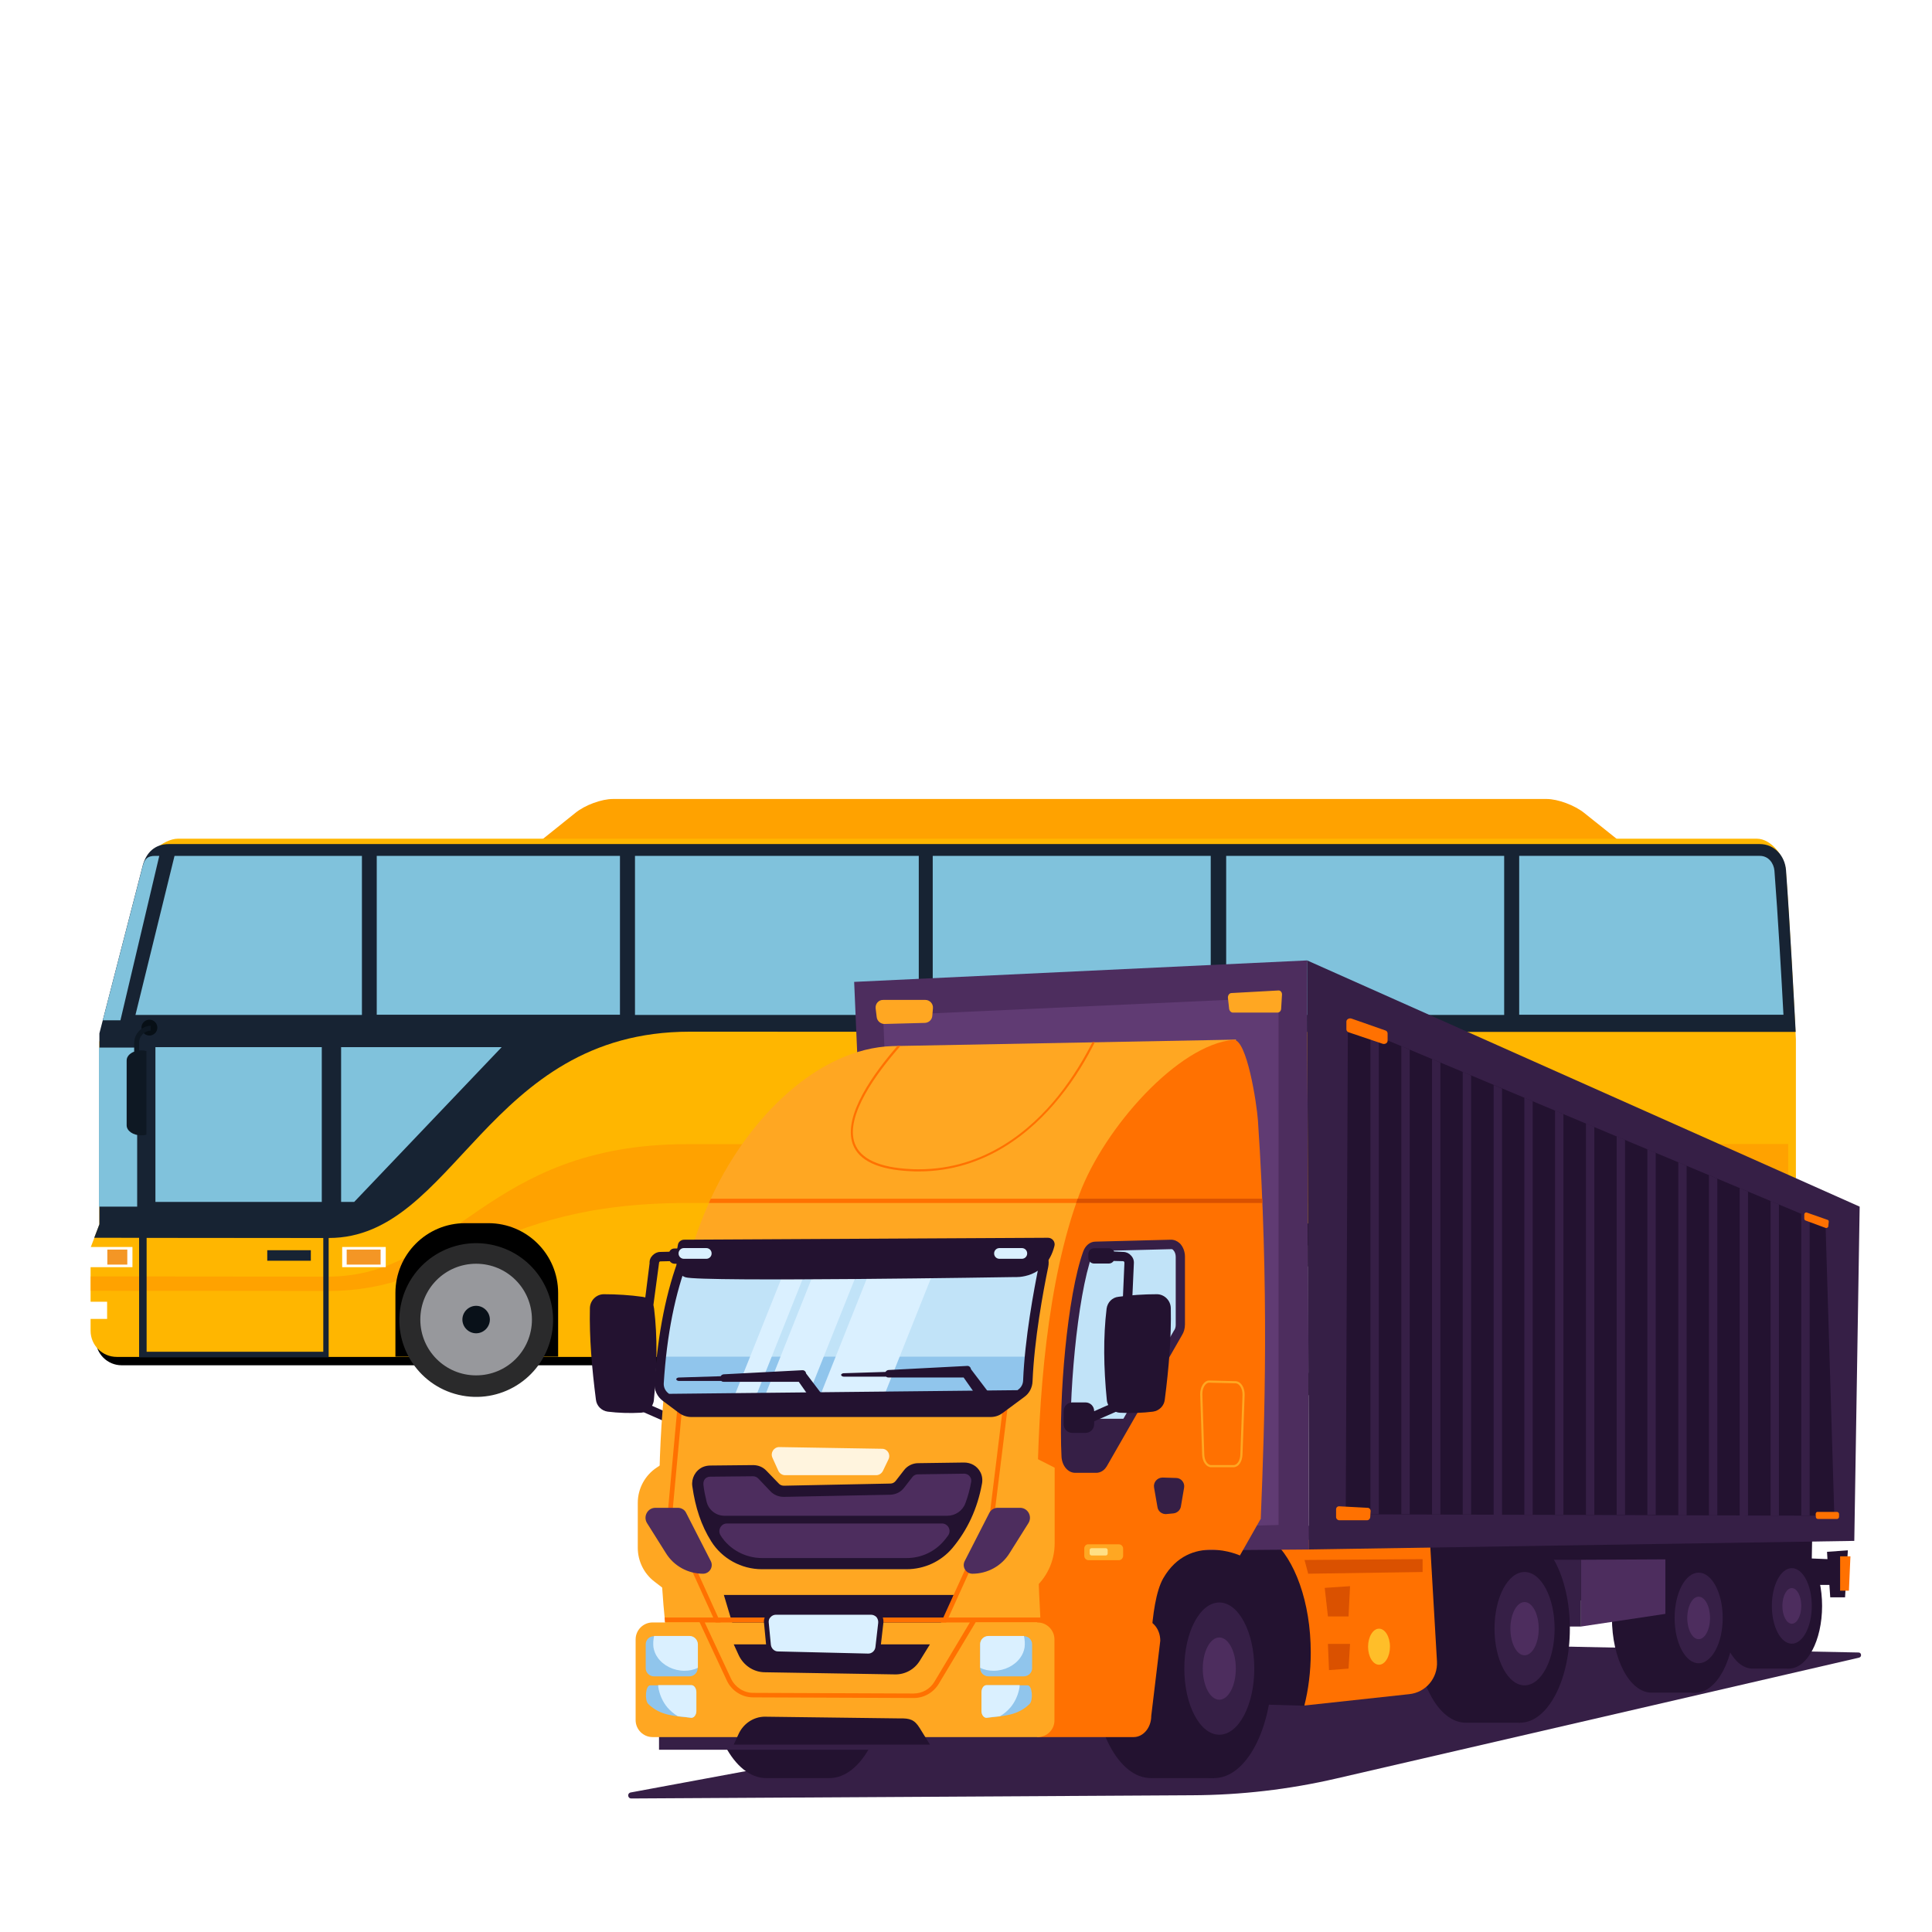 <svg xmlns="http://www.w3.org/2000/svg" xmlns:xlink="http://www.w3.org/1999/xlink" id="Layer_1" x="0px" y="0px" viewBox="0 0 900 900" style="enable-background:new 0 0 900 900;" xml:space="preserve"><style type="text/css">	.st0{fill:#FFA200;}	.st1{fill:#FFB600;}	.st2{fill:#172333;}	.st3{fill:#80C2DC;}	.st4{fill:#FFFFFF;}	.st5{fill:#F49625;}	.st6{fill:#DB3535;}	.st7{fill:#2A2A2B;}	.st8{fill:#97989C;}	.st9{fill:#091119;}	.st10{fill:#070F16;}	.st11{fill:#0E1823;}	.st12{fill:#361F46;}	.st13{fill:#231230;}	.st14{fill:#FF7101;}	.st15{fill:#4D2D5E;}	.st16{fill:#DA5100;}	.st17{fill:#FFBE29;}	.st18{fill:#603B73;}	.st19{fill:#FFA722;}	.st20{fill:#FFF4DE;}	.st21{fill:none;stroke:#FFA722;stroke-miterlimit:10;}	.st22{fill:#FFE085;}	.st23{fill:#C1E3F8;}	.st24{fill:#DAF0FF;}	.st25{fill:#90C5EC;}</style><g>	<path class="st0" d="M768.4,403L738,378.7c-4.5-3.6-12.3-6.5-17.5-6.5H285.5c-5.2,0-13,2.8-17.5,6.5l-90.9,72.9  c-9.1,7.3-10.5,13.5-2.6,13.5h593.9V403z"></path>	<g>		<g>			<path d="M834.4,611.8c0,6.7-5.6,10.7-12.1,12.1c-14.3,3.1-51,12.1-57.8,12.1c-25.2,0-707.8,0-707.8,0c-6.7,0-12.1-5.4-12.1-12.1    v-38.5l4-10.7V490l20.2-79.3c0-6.7,9.6-14.8,16.2-14.8h731.2c6.7,0,13,8.1,13.5,14.8c2.2,28.7,4.7,78,4.7,78V611.8z"></path>			<path class="st1" d="M836.7,607.7c0,6.7-5.6,10.7-12.2,12.2c-14.4,3.1-51.3,12.2-58.1,12.2c-25.4,0-712,0-712,0    c-6.7,0-12.2-5.4-12.2-12.2v-38.7l4.1-10.8v-85.1l20.3-79.7c0-6.7,9.6-14.9,16.3-14.9h735.5c6.7,0,13,8.2,13.5,14.9    c2.2,28.9,4.7,78.5,4.7,78.5V607.7z"></path>			<path class="st0" d="M320,533c-94.4,0-108.7,61.7-167.3,61.7c-25.9,0-97-0.1-110.4-0.1l0,3.8v2.9c0,0,81.6,0.1,110.4,0.1    c58.6,0,72.9-41,167.3-41c105.3,0,513,0,513,0l0-27.5C811.3,533,420.7,533,320,533z"></path>			<g>				<path class="st2" d="M64.8,571.1v61.2h88.3v-61.2H64.8z M150.6,629.7H68.3v-53.2h82.3V629.7z"></path>			</g>			<path class="st2" d="M836.5,480.7c-0.6-11.4-2.7-50.7-4.5-75.3c-0.5-6.7-5.4-12.2-12.2-12.2H587.6H369.6H78.7    c-6.7,0-10.5,4.1-12.1,9.6l-20.3,78.6v88.9l-2.4,6.3c0,0,80.3,0.1,109.3,0.1c58.9,0,73.3-96.1,168.1-96.1    C427.1,480.7,836.5,480.7,836.5,480.7z"></path>			<rect x="434.5" y="398.7" class="st3" width="129.5" height="74.1"></rect>			<g>				<path class="st3" d="M74.2,398.7h-1.9c-3.7,0-4.9,1.5-5.8,4.7c-4.5,17.3-18.6,71.9-18.6,71.9h8.2L74.2,398.7z"></path>				<path class="st3" d="M81.3,398.7c-0.2,0.9-18.2,74.1-18.2,74.1h105.5v-74.1H81.3z"></path>				<rect x="571.2" y="398.7" class="st3" width="129.5" height="74.1"></rect>				<path class="st3" d="M707.7,472.7h123.1c-0.8-15.1-2.6-46.6-4.2-67.1c-0.3-3.4-2.7-6.9-6.8-6.9H707.7V472.7z"></path>				<rect x="295.8" y="398.7" class="st3" width="132.2" height="74.1"></rect>				<polygon class="st3" points="288.8,398.7 175.5,398.7 175.5,472.7 256.9,472.7 256.9,472.7 288.8,472.7     "></polygon>				<rect x="46.1" y="488" class="st3" width="17.8" height="74.1"></rect>				<rect x="72.4" y="487.8" class="st3" width="77.5" height="72.1"></rect>				<polygon class="st3" points="165,559.9 233.7,487.8 158.9,487.8 158.9,559.9     "></polygon>			</g>			<rect x="41.4" y="580.9" class="st4" width="20.3" height="9.4"></rect>			<rect x="50" y="582.1" class="st5" width="9.3" height="7"></rect>			<rect x="817.4" y="580.9" class="st4" width="20.3" height="9.4"></rect>			<rect x="819.7" y="582.1" class="st5" width="9.3" height="7"></rect>			<rect x="830.5" y="582.1" class="st6" width="7.2" height="7"></rect>			<rect x="41.4" y="606.4" class="st4" width="8.5" height="8"></rect>			<rect x="159.4" y="580.9" class="st4" width="20.3" height="9.4"></rect>			<rect x="161.5" y="582.1" class="st5" width="15.8" height="7"></rect>			<rect x="124.5" y="582.4" class="st2" width="20.3" height="4.9"></rect>			<rect x="325.6" y="580.9" class="st4" width="20.3" height="9.4"></rect>			<rect x="327.8" y="582.1" class="st5" width="15.8" height="7"></rect>			<rect x="505" y="580.9" class="st4" width="20.3" height="9.4"></rect>			<rect x="507.1" y="582.1" class="st5" width="15.8" height="7"></rect>			<rect x="761.4" y="580.9" class="st4" width="20.3" height="9.4"></rect>			<rect x="763.6" y="582.1" class="st5" width="15.8" height="7"></rect>			<g>				<path d="M260,632v-29.7c0-18-14.6-32.5-32.5-32.5h-10.8c-18,0-32.5,14.6-32.5,32.5V632H260z"></path>				<g>											<ellipse transform="matrix(0.231 -0.973 0.973 0.231 -427.501 688.739)" class="st7" cx="221.8" cy="614.7" rx="35.8" ry="35.8"></ellipse>					<path class="st8" d="M247.8,614.7c0,14.4-11.6,26-26,26c-14.4,0-26-11.6-26-26s11.6-26,26-26      C236.2,588.7,247.8,600.3,247.8,614.7z"></path>					<path class="st9" d="M228.2,614.7c0,3.5-2.9,6.4-6.4,6.4c-3.5,0-6.4-2.9-6.4-6.4s2.9-6.4,6.4-6.4      C225.3,608.3,228.2,611.2,228.2,614.7z"></path>				</g>			</g>			<g>				<path d="M746,632v-29.7c0-18-14.6-32.5-32.5-32.5h-10.8c-18,0-32.5,14.6-32.5,32.5V632H746z"></path>				<g>											<ellipse transform="matrix(0.707 -0.707 0.707 0.707 -227.345 680.557)" class="st7" cx="707.8" cy="614.7" rx="35.8" ry="35.8"></ellipse>					<path class="st8" d="M733.8,614.7c0,14.4-11.6,26-26,26c-14.4,0-26-11.6-26-26s11.6-26,26-26      C722.2,588.7,733.8,600.3,733.8,614.7z"></path>					<path class="st9" d="M714.3,614.7c0,3.5-2.9,6.4-6.4,6.4c-3.5,0-6.4-2.9-6.4-6.4s2.9-6.4,6.4-6.4      C711.4,608.3,714.3,611.2,714.3,614.7z"></path>				</g>			</g>			<g>				<path d="M655.5,632v-29.7c0-18-14.6-32.5-32.5-32.5h-10.8c-18,0-32.5,14.6-32.5,32.5V632H655.5z"></path>				<g>											<ellipse transform="matrix(0.231 -0.973 0.973 0.231 -123.174 1073.632)" class="st7" cx="617.3" cy="614.7" rx="35.8" ry="35.8"></ellipse>					<path class="st8" d="M643.4,614.7c0,14.4-11.6,26-26,26c-14.4,0-26-11.6-26-26s11.6-26,26-26      C631.7,588.7,643.4,600.3,643.4,614.7z"></path>					<path class="st9" d="M623.8,614.7c0,3.5-2.9,6.4-6.4,6.4c-3.5,0-6.4-2.9-6.4-6.4s2.9-6.4,6.4-6.4      C620.9,608.3,623.8,611.2,623.8,614.7z"></path>				</g>			</g>			<g>				<circle class="st10" cx="69.6" cy="478.7" r="3.7"></circle>				<path class="st11" d="M70.2,480.1v-2.3c-4.3,0.2-7.7,3.8-7.7,8.2v3.9c-2.1,0.8-3.5,2.3-3.5,4.1v30.2c0,2.6,3,4.7,6.8,4.7     c0.8,0,1.6-0.1,2.4-0.3v-39c-0.7-0.2-1.5-0.3-2.4-0.3c-0.3,0-0.7,0-1,0.1V486C64.7,482.8,67.1,480.3,70.2,480.1z"></path>			</g>		</g>	</g></g><g>	<path class="st12" d="M293.8,835c-1.7,0.3-1.5,2.8,0.3,2.8l261.4-1.5c22.5-0.1,45-2.7,67-7.8L866,772.2c1.4-0.3,1.2-2.4-0.2-2.4  l-198.7-4L293.8,835z"></path>	<g>		<g>			<g>				<path class="st13" d="M851.1,722.9l0.2,3.4l-7.3-0.3l0.2-11.1l-295.5-5.2c0,0,16,39.6,18.1,39.7c2.1,0.1,277-6.4,277-6.4     l0.1-4.7h8.3l0.4,5.8h6.9l1.3-21.9L851.1,722.9z"></path>				<polygon class="st14" points="857.2,725 857.2,741 861.3,741 862,725     "></polygon>			</g>			<g>				<path class="st13" d="M816.4,718.9c-8.6,0-15.5,13.1-15.5,29.2s6.9,29.2,15.5,29.2h16.9v-58.4H816.4z"></path>				<g>					<ellipse class="st13" cx="833.3" cy="748.1" rx="15.5" ry="29.2"></ellipse>					<ellipse class="st12" cx="834.7" cy="748.1" rx="9.3" ry="17.6"></ellipse>					<ellipse class="st15" cx="834.7" cy="748.1" rx="4.4" ry="8.3"></ellipse>				</g>			</g>			<g>				<path class="st13" d="M769.4,718.7c-10.2,0-18.5,15.6-18.5,34.9c0,19.3,8.3,34.9,18.5,34.9h20.2v-69.8H769.4z"></path>				<g>					<ellipse class="st13" cx="789.6" cy="753.7" rx="18.5" ry="34.9"></ellipse>					<ellipse class="st12" cx="791.3" cy="753.7" rx="11.2" ry="21.1"></ellipse>					<ellipse class="st15" cx="791.3" cy="753.7" rx="5.3" ry="9.9"></ellipse>				</g>			</g>			<g>				<polygon class="st15" points="736.5,726.6 736.5,757.7 775.8,751.8 775.8,726.4     "></polygon>				<polygon class="st12" points="736.5,726.6 710.2,726.6 713.6,757.7 736.5,757.7     "></polygon>			</g>			<g>				<path class="st13" d="M682.8,714.9c-12.8,0-23.2,19.6-23.2,43.8c0,24.2,10.4,43.8,23.2,43.8h25.3v-87.5H682.8z"></path>				<g>					<ellipse class="st13" cx="708.1" cy="758.7" rx="23.2" ry="43.8"></ellipse>					<ellipse class="st12" cx="710.2" cy="758.7" rx="14" ry="26.4"></ellipse>					<ellipse class="st15" cx="710.2" cy="758.7" rx="6.6" ry="12.4"></ellipse>				</g>			</g>			<g>				<path class="st14" d="M666.1,717.3h-96l37.5,77.2l48.9-5.3c7.7-0.8,13.3-7.5,12.9-15.2L666.1,717.3z"></path>				<path class="st13" d="M592.5,717.3h-52.7c6.2,11.9,17.3,39,13.1,75.7l54.7,1.6c1.9-7.5,3-15.9,3-24.8     C610.6,746.3,603.1,726.2,592.5,717.3z"></path>				<g>					<polygon class="st16" points="618.6,765.8 619.1,778 628.2,777.3 628.9,765.8      "></polygon>					<polygon class="st16" points="617.1,739.7 618.6,753 628.2,753 628.9,738.9      "></polygon>					<polygon class="st16" points="607.7,726.7 609.4,733.1 662.7,732.3 662.7,726.3      "></polygon>					<path class="st17" d="M647.5,767.1c0,4.6-2.3,8.4-5.1,8.4c-2.8,0-5.1-3.8-5.1-8.4s2.3-8.4,5.1-8.4      C645.2,758.7,647.5,762.4,647.5,767.1z"></path>				</g>			</g>		</g>		<g>			<g>				<polygon class="st15" points="608.9,447.4 609.8,721.8 409.3,723.4 397.9,457.4     "></polygon>				<polygon class="st18" points="411.4,473.1 421.2,714.7 595.6,710.4 595.6,464.7     "></polygon>				<path class="st19" d="M573.7,462.6l21.8-1.2c1-0.1,1.8,0.9,1.7,2l-0.4,6.6c-0.1,1-0.8,1.7-1.7,1.7h-20.8c-0.8,0-1.5-0.7-1.7-1.6     l-0.6-5.4C572,463.6,572.7,462.6,573.7,462.6z M407.9,469.7l0.5,4.1c0.2,1.8,1.8,3.2,3.6,3.2l18.9-0.5c1.8-0.1,3.3-1.5,3.4-3.3     l0.3-3.5c0.2-2.1-1.5-3.9-3.5-3.9h-19.6C409.3,465.7,407.7,467.6,407.9,469.7z"></path>			</g>			<g>				<polygon class="st12" points="608.9,447.4 866.3,562.1 863.8,717.8 609.8,721.8     "></polygon>				<polygon class="st13" points="627.9,476.9 626.9,705.4 854.5,706.1 850.4,570.2     "></polygon>				<path class="st12" d="M699.7,705.6l-3.9,0V505.4l3.9,1.7V705.6z M714,513l-3.9-1.7v194.3l3.9,0V513z M728.3,519l-3.9-1.7v188.3     l3.9,0V519z M685.3,501l-3.9-1.7v206.2l3.9,0V501z M742.7,525l-3.9-1.7v182.4l3.9,0V525z M656.7,489l-3.9-1.7v218.1l3.9,0V489z      M671,495l-3.9-1.7v212.2l3.9,0V495z M638.4,705.4l3.9,0V483l-3.9-1.7V705.4z M828.7,561.1l-3.9-1.7V706l3.9,0V561.1z      M814.3,555.1l-3.9-1.7V706l3.9,0V555.1z M843,567.1l-3.9-1.7v140.6l3.9,0V567.1z M800,549.1l-3.9-1.7v158.5l3.9,0V549.1z      M771.3,537l-3.9-1.7v170.4l3.9,0V537z M757,531l-3.9-1.7v176.4l3.9,0V531z M785.7,543.1l-3.9-1.7v164.5l3.9,0V543.1z"></path>				<path class="st14" d="M629.6,474.5l15.7,5.5c0.7,0.2,1.1,0.8,1.1,1.4v3.4c0,1.1-1.2,1.8-2.4,1.4l-15.7-5.3     c-0.7-0.2-1.1-0.8-1.1-1.4v-3.6C627.2,474.9,628.4,474.1,629.6,474.5z M840.5,565.8v1.9c0,0.4,0.3,0.8,0.7,0.9l9.2,3.4     c0.6,0.2,1.3-0.2,1.3-0.8l0.2-2c0.1-0.5-0.2-0.9-0.7-1l-9.4-3.3C841.2,564.6,840.5,565.1,840.5,565.8z M845.8,705.4l0.1,1.3     c0,0.5,0.5,0.9,1,0.9h8.8c0.6,0,1-0.5,1-1v-1.3c0-0.6-0.5-1-1-1h-9C846.2,704.2,845.8,704.8,845.8,705.4z M622.4,703.1v3.6     c0,0.8,0.7,1.5,1.5,1.5h12.9c0.8,0,1.4-0.6,1.5-1.4l0.2-2.9c0-0.8-0.6-1.5-1.4-1.5l-13.1-0.7     C623.1,701.6,622.4,702.2,622.4,703.1z"></path>			</g>		</g>		<g>			<g>				<path class="st13" d="M304.7,609.6c1.6,13.2,1.4,27.5-0.1,42.6c-0.3,3.2-2.9,5.7-6.1,5.9c-5.1,0.3-10.6,0.1-15.4-0.5     c-2.9-0.4-5.2-2.7-5.5-5.6c-1.9-14.8-3.1-28.9-2.8-42.7c0.1-3.5,3-6.4,6.5-6.4c5.9,0,12.3,0.4,17.9,1.2     C302.1,604.4,304.4,606.7,304.7,609.6z"></path>				<path class="st13" d="M302.6,588.5c-0.1-1.4,0.4-2.7,1.4-3.7s2.2-1.6,3.6-1.6l4.2-0.1c0.4-0.9,1.3-1.5,2.4-1.5h7     c1.4,0,2.6,1.2,2.6,2.6v1.9c0,1.4-1.2,2.6-2.6,2.6h-7c-0.9,0-1.7-0.5-2.2-1.2l-4.3,0.1c-0.3,0-0.5,0.2-0.5,0.2     c-0.1,0.1-0.2,0.3-0.2,0.6l-8.6,64.1l11.3,5v-0.1c0-2.2,1.8-4,4-4h6.2c2.2,0,4,1.8,4,4v6.2c0,2.2-1.8,4-4,4h-6.2     c-2.2,0-4-1.8-4-4v-1.4l-15.5-6.8L302.6,588.5z"></path>			</g>			<path class="st13" d="M386.4,726.3C386.4,726.3,386.4,726.3,386.4,726.3l-29.5,0c-14.9,0-27,22.8-27,51c0,28.2,12.1,51,27,51    h29.5l0,0l0,0c14.9,0,27-22.8,27-51C413.4,749.2,401.3,726.3,386.4,726.3z"></path>			<rect x="307" y="795.8" class="st12" width="220.3" height="19.3"></rect>			<g>				<path class="st13" d="M536.1,726.3c-14.9,0-27,22.8-27,51c0,28.2,12.1,51,27,51h29.5v-102H536.1z"></path>				<g>					<ellipse class="st13" cx="565.6" cy="777.3" rx="27" ry="51"></ellipse>					<ellipse class="st12" cx="568" cy="777.3" rx="16.3" ry="30.8"></ellipse>					<ellipse class="st15" cx="568" cy="777.3" rx="7.7" ry="14.5"></ellipse>				</g>			</g>			<g>				<path class="st19" d="M415.8,487.3c-34.7,1.1-66.7,33.2-83.7,69c-31.9,67.1-26,170.7-21.3,208.2c0.9,7,5.4,12.1,10.7,12.1h164.9     l89.4-292.3L415.8,487.3z"></path>				<g>					<path class="st14" d="M510,485.5l-1.1,0c-3.5,6.9-8.8,16.1-16,25.1c-12.7,15.8-34.1,34.1-64.9,34.1c-1.2,0-2.5,0-3.8-0.1      c-14.5-0.7-23.3-4.7-26-11.9c-4.8-12.9,10.6-33.4,21.3-45.5l-1.4,0c-10.8,12.4-25.7,32.6-20.8,45.9      c2.8,7.6,11.9,11.8,26.8,12.5c1.3,0.1,2.6,0.1,3.8,0.1c31.2,0,52.9-18.6,65.7-34.5C501.1,502,506.5,492.5,510,485.5z"></path>					<path class="st14" d="M330.2,560.4h222.3l0.6-2h-222C330.8,559.1,330.5,559.8,330.2,560.4z"></path>				</g>			</g>			<path class="st14" d="M551.7,707.1c0,0,21.4-1,35.6,0.5c1.9-45.8,3.9-108.2-1.3-185.6c-0.6-8.3-5.2-38.1-11.4-37.6    c-25.7,2.2-60.2,40.9-71.8,72c-30.2,80.9-16.5,220.2-16.5,220.2l43.4-0.7C525.7,711.6,551.7,707.1,551.7,707.1z"></path>			<path class="st16" d="M501.3,560.4h86.8c0-0.7-0.1-1.3-0.1-2h-86C501.8,559.1,501.5,559.8,501.3,560.4z"></path>			<polygon class="st13" points="333.1,729.3 342.8,761.7 437.2,761.7 449.5,729.3    "></polygon>			<path class="st19" d="M310.4,680.7l-4.4,2.9c-5.5,3.6-8.9,9.8-8.9,16.5v20.9c0,6.2,2.9,12.1,7.8,15.8l4.7,3.6    c2.3,1.7,5,2.6,7.9,2.6H478l3.1-2.5c6.4-5.2,10.2-13.1,10.2-21.5v-35.3l-14.4-7.3L310.4,680.7z"></path>			<path class="st20" d="M359.8,679l2.8,6.2c0.6,1.2,1.8,2,3.1,2h42.5c1.3,0,2.5-0.8,3.1-2l2.6-5.4c1.1-2.3-0.5-4.9-3-4.9l-47.9-0.8    C360.5,674.1,358.8,676.7,359.8,679z"></path>			<g>				<path class="st15" d="M423.1,686.4l-3.8,4.9c-1.1,1.4-2.7,2.2-4.5,2.3l-49.6,1c-1.6,0-3.2-0.6-4.3-1.8l-5.8-6     c-1.1-1.2-2.7-1.8-4.3-1.8l-20,0.2c-3.5,0-6.2,3.2-5.7,6.7c1.2,9,3.8,17.3,8.4,24.7c4.6,7.4,12.8,11.7,21.4,11.7h67.4     c7.5,0,14.6-3.3,19.4-9c7-8.3,11.2-18,13.2-28.7c0.7-3.6-2.2-6.9-5.8-6.9l-21.5,0.3C425.9,684.1,424.2,685,423.1,686.4z"></path>				<path class="st13" d="M456.7,685.8c-1.5-2.9-4.4-4.5-7.6-4.5l-21.4,0.3c-2.6,0-5.1,1.3-6.6,3.3l-3.8,4.9     c-0.6,0.8-1.5,1.3-2.5,1.3l-49.6,1c-0.9,0-1.8-0.3-2.4-1l-5.8-6c-1.6-1.7-3.8-2.6-6.2-2.6l-19.8,0.2c-1.2,0-2.4,0.2-3.6,0.7     c-3.5,1.6-5.4,5.3-4.9,8.9c1.4,10,4.2,18.4,8.8,25.7c5,8,14,13,23.6,13h67.4c8.3,0,16.1-3.6,21.4-9.9c7-8.4,11.6-18.3,13.7-29.7     C457.8,689.5,457.6,687.5,456.7,685.8z M439.8,717.7c-4.3,5.1-10.6,8.1-17.4,8.1h-67.4c-7.8,0-15.2-4-19.3-10.5     c0-0.1-0.1-0.1-0.1-0.2c-1.4-2.3,0.3-5.4,3-5.4h100.2c2.9,0,4.6,3.3,2.8,5.7C441,716.2,440.4,717,439.8,717.7z M452.4,690.4     c-0.6,3.4-1.5,6.7-2.7,9.9c-1.3,3.5-4.7,5.8-8.4,5.8H337.5c-3.9,0-7.3-2.6-8.3-6.4c-0.6-2.5-1.2-5.1-1.5-7.9     c-0.1-0.8,0-1.7,0.4-2.4c0.6-1,1.6-1.5,2.7-1.5l20-0.2l0,0c0.9,0,1.8,0.4,2.4,1l5.7,6c1.6,1.7,3.9,2.6,6.2,2.6l49.6-1     c2.6-0.1,4.9-1.2,6.5-3.3l3.8-4.9h0c0.6-0.8,1.5-1.3,2.6-1.3l21.5-0.3c1.2,0,2.4,0.6,3,1.8C452.5,688.9,452.5,689.7,452.4,690.4     z"></path>			</g>			<path class="st14" d="M516.7,779.8c0,0-11.6-67.9,30.9-74.9c16.2-2.6,39.7,2.6,39.7,2.6l-9.7,17.1c0,0-23.4-10.7-35.7,10.6    c-6.9,12-6,45.4-6,45.4L516.7,779.8z"></path>			<path class="st12" d="M537.6,692.9l1.6,9.2c0.3,2,2.2,3.4,4.2,3.2l3.2-0.3c1.8-0.2,3.2-1.5,3.5-3.2l1.5-8.8    c0.4-2.3-1.4-4.5-3.7-4.5l-6.3-0.2C539.1,688.3,537.2,690.5,537.6,692.9z"></path>			<path class="st21" d="M559.6,649.6l0.9,28c0.1,3,1.7,5.4,3.7,5.4h10.4c2,0,3.6-2.3,3.7-5.4l1-27.7c0.1-3.2-1.5-5.9-3.7-6    l-12.4-0.3C561.3,643.6,559.5,646.3,559.6,649.6z"></path>			<g>				<path class="st19" d="M505.1,721.3v3.5c0,1.1,0.9,2,2,2h14.1c1.1,0,1.9-0.9,2-1.9l0-3.5c0-1.1-0.9-2-2-2h-14.2     C506,719.3,505.1,720.2,505.1,721.3z"></path>				<path class="st22" d="M507.6,722.1v1.6c0,0.5,0.4,0.9,0.9,0.9h6.6c0.5,0,0.9-0.4,0.9-0.9l0-1.6c0-0.5-0.4-0.9-0.9-0.9h-6.6     C508,721.2,507.6,721.6,507.6,722.1z"></path>			</g>			<path class="st14" d="M531.8,754.5l-48.6,0.2c0,0.1,0,3.4,0,3.5v51h44.9c4.5,0,8.2-4.4,8.2-9.9l4.2-35    C540.5,758.6,536.5,754.1,531.8,754.5z"></path>			<g>				<g>					<path class="st23" d="M506.8,583.8c-7.1,19.8-11.4,67.4-10,94.8c0.2,3,2,5.3,4.2,5.3l9.7,0c1.2,0,2.3-0.7,3.1-1.9l35.1-61.2      c0.7-1.1,1.1-2.4,1.1-3.9v-31.6c0-3.2-1.9-5.8-4.2-5.7l-35.2,0.9C508.9,580.6,507.5,581.8,506.8,583.8z"></path>					<path class="st12" d="M510.6,686.1h-9.7c-3.4,0-6.1-3.2-6.4-7.4c-1.4-27.4,2.7-75.2,10.1-95.7c1-2.8,3.2-4.6,5.7-4.6l35.2-0.9      c1.5,0,2.9,0.6,4.1,1.7c1.5,1.5,2.4,3.8,2.4,6.2V617c0,1.8-0.5,3.6-1.4,5l-35.1,61.2c0,0-0.1,0.1-0.1,0.1      C514.3,685.1,512.5,686.1,510.6,686.1z M545.7,581.9C545.7,581.9,545.7,581.9,545.7,581.9l-35.2,0.9c-0.6,0-1.3,0.7-1.7,1.7      c0,0,0,0,0,0c-7.1,19.7-11.2,67.6-9.9,94c0.1,1.9,1.1,3.3,2,3.3h9.7c0.4,0,0.8-0.3,1.2-0.8l35.1-61.2c0,0,0.1-0.1,0.1-0.1      c0.5-0.7,0.7-1.7,0.7-2.6v-31.6c0-1.2-0.4-2.4-1.1-3.1C546.3,582,546,581.9,545.7,581.9z M506.8,583.8L506.8,583.8L506.8,583.8      z"></path>					<path class="st12" d="M496.6,661c-0.1,6.4-0.1,12.3,0.2,17.6c0.2,3,2,5.3,4.2,5.3h9.7c1.2,0,2.3-0.7,3.1-1.9l12.1-21.1H496.6z"></path>				</g>				<g>					<path class="st13" d="M515.5,609.6c-1.6,13.2-1.4,27.5,0.1,42.6c0.3,3.2,2.9,5.7,6.1,5.9c5.1,0.3,10.6,0.1,15.4-0.5      c2.9-0.4,5.2-2.7,5.5-5.6c1.9-14.8,3.1-28.9,2.8-42.7c-0.1-3.5-3-6.4-6.5-6.4c-5.9,0-12.3,0.4-17.9,1.2      C518.1,604.4,515.9,606.7,515.5,609.6z"></path>					<path class="st13" d="M528.2,588.5c0.1-1.4-0.4-2.7-1.4-3.7c-0.9-1-2.2-1.6-3.6-1.6L519,583c-0.4-0.9-1.3-1.5-2.4-1.5h-7      c-1.4,0-2.6,1.2-2.6,2.6v1.9c0,1.4,1.2,2.6,2.6,2.6h7c0.9,0,1.7-0.5,2.2-1.2l4.3,0.1c0.3,0,0.5,0.2,0.5,0.2      c0.1,0.1,0.2,0.3,0.2,0.6l-2.8,64.1l-11.3,5v-0.1c0-2.2-1.8-4-4-4h-6.2c-2.2,0-4,1.8-4,4v6.2c0,2.2,1.8,4,4,4h6.2      c2.2,0,4-1.8,4-4v-1.4l15.5-6.8L528.2,588.5z"></path>				</g>			</g>			<path class="st14" d="M439.3,759.1l-2-0.9l23.7-52.1l8.6-70.1l2.2,0.3l-8.7,70.4L439.3,759.1z M336.7,758.2l-23.6-52l6.4-69.3    l-2.2-0.2l-6.4,69.9l23.9,52.5L336.7,758.2z"></path>			<path class="st15" d="M460.9,704.7l-11.5,22.5c-1.4,2.7,0.6,5.9,3.6,5.9h0c7,0,13.6-3.6,17.3-9.6l8.8-14c1.9-3.1-0.3-7.1-3.9-7.1    l-10.7,0C462.9,702.5,461.6,703.4,460.9,704.7z"></path>			<path class="st15" d="M319.6,704.7l11.5,22.5c1.4,2.7-0.6,5.9-3.6,5.9l0,0c-7,0-13.6-3.6-17.3-9.6l-8.8-14    c-1.9-3.1,0.3-7.1,3.9-7.1l10.7,0C317.6,702.5,319,703.4,319.6,704.7z"></path>			<path class="st19" d="M483.4,809.2H304c-4.4,0-7.9-3.6-7.9-7.9v-37.6c0-4.4,3.6-7.9,7.9-7.9h179.3c4.4,0,7.9,3.6,7.9,7.9v37.6    C491.3,805.6,487.8,809.2,483.4,809.2z"></path>			<path class="st13" d="M341.8,812.7h91.4l-4.7-7.6c-2.5-4.1-4.7-4.7-9.4-4.6l-63-0.8c-5.2,0.1-9.9,3.3-12.1,8.2L341.8,812.7z"></path>			<path class="st14" d="M531.3,753.5H309.6l0.2,2.2h16.1l12.7,27.2c2.2,4.7,7,7.8,12.2,7.8l74.8,0.3c0,0,0,0,0.1,0    c4.7,0,9.1-2.5,11.6-6.6l17.2-28.7h76.9V753.5z M435.3,783.4c-2,3.4-5.7,5.5-9.7,5.5c0,0,0,0,0,0l-74.8-0.3    c-4.3,0-8.3-2.6-10.2-6.5l-12.3-26.3h123.5L435.3,783.4z"></path>			<path class="st13" d="M341.8,766h91.4l-4.7,7.6c-2.5,4.1-6.9,6.5-11.6,6.4l-60.8-1c-5.2-0.1-9.9-3.3-12.1-8.2L341.8,766z"></path>			<g>				<path class="st24" d="M357,755.9l1,10.4c0.2,2.3,2.1,4.1,4.5,4.1l41.9,1c2.4,0.1,4.4-1.7,4.7-4.1l1.3-11.3     c0.3-2.7-1.8-5.1-4.6-5.1h-44.2C358.8,750.9,356.7,753.2,357,755.9z"></path>				<path class="st13" d="M404.5,772.6c0,0-0.1,0-0.1,0l-41.9-1c-2.9-0.1-5.3-2.3-5.6-5.2l-1-10.4c-0.2-1.6,0.4-3.2,1.5-4.4     c1.1-1.2,2.6-1.9,4.2-1.9h44.2c1.6,0,3.2,0.7,4.3,1.9c1.1,1.2,1.6,2.8,1.4,4.5l-1.3,11.3C409.8,770.4,407.4,772.6,404.5,772.6z      M358.1,755.8l1,10.4c0.2,1.7,1.6,3.1,3.3,3.1l41.9,1c1.8,0.1,3.3-1.3,3.5-3l1.3-11.3c0.1-1-0.2-1.9-0.8-2.7     c-0.7-0.7-1.6-1.1-2.6-1.1h-44.2c-1,0-1.9,0.4-2.5,1.1C358.3,753.9,358,754.9,358.1,755.8L358.1,755.8z"></path>			</g>			<g>				<path class="st23" d="M310.1,650.8l7.5,5.6c1.3,0.9,2.8,1.5,4.4,1.5h139.4c1.6,0,3.1-0.5,4.4-1.4l10-7.4c1.8-1.3,2.9-3.4,3-5.6     c0.8-19.4,4.9-41.6,7.3-53.6c0.9-4.6-2.6-8.9-7.3-8.9H325.7c-3,0-5.8,1.8-6.9,4.7c-7.1,18.1-10.5,38.7-11.7,58.9     C306.9,646.8,308,649.3,310.1,650.8z"></path>				<path class="st25" d="M308.1,631.8c-0.5,4.2-0.8,8.3-1.1,12.5c-0.2,2.5,1,5,3,6.5l7.5,5.6c1.3,0.9,2.8,1.5,4.4,1.5h139.4     c1.6,0,3.1-0.5,4.4-1.4l10-7.4c1.8-1.3,2.9-3.4,3-5.6c0.2-3.8,0.4-7.6,0.8-11.5H308.1z"></path>				<g>					<polygon class="st24" points="404.2,580.8 384,580.8 353.3,657.8 373.4,657.8      "></polygon>					<polygon class="st24" points="439.5,580.8 409.7,580.8 379,657.8 408.8,657.8      "></polygon>					<polygon class="st24" points="339.1,657.8 349.2,657.8 379.9,580.8 369.9,580.8      "></polygon>				</g>				<path class="st13" d="M486.4,582.1c-1.8-2.2-4.6-3.5-7.5-3.5H325.7c-3.9,0-7.5,2.4-8.9,6.1c-6.4,16.5-10.4,36.5-11.9,59.5     c-0.2,3.3,1.2,6.4,3.9,8.4l7.5,5.6c1.6,1.2,3.7,1.9,5.7,1.9h139.4c2.1,0,4-0.6,5.7-1.9l10-7.4c2.4-1.7,3.8-4.4,3.9-7.3     c0.8-19.4,4.9-41.7,7.3-53.3C488.9,587.3,488.2,584.4,486.4,582.1z M484,589.2c-2.4,11.7-6.6,34.3-7.4,54c-0.1,1.6-0.8,3-2.1,4     l-0.5,0.4l-162.3,1.7l-0.4-0.3c0,0,0,0,0,0c-1.4-1.1-2.2-2.8-2.1-4.6c1.4-22.5,5.3-42.1,11.6-58.2c0.8-2,2.7-3.3,4.9-3.3h153.2     c1.6,0,3.1,0.7,4.1,1.9C484,586.1,484.4,587.7,484,589.2z"></path>				<g>					<path class="st13" d="M318.7,577.5c-1.4,0-2.7,1-2.9,2.4c-0.9,4.4-2,13.4,3.5,15.1c7.3,2.3,153.5-0.1,153.5-0.1      s14.5,1.1,18.4-14.5c0.5-1.9-1-3.8-3-3.8L318.7,577.5z"></path>					<path class="st24" d="M476,586.4h-10.4c-1.4,0-2.5-1.1-2.5-2.5l0,0c0-1.4,1.1-2.5,2.5-2.5H476c1.4,0,2.5,1.1,2.5,2.5l0,0      C478.5,585.3,477.4,586.4,476,586.4z"></path>					<path class="st24" d="M329,586.4h-10.4c-1.4,0-2.5-1.1-2.5-2.5l0,0c0-1.4,1.1-2.5,2.5-2.5H329c1.4,0,2.5,1.1,2.5,2.5l0,0      C331.5,585.3,330.4,586.4,329,586.4z"></path>				</g>				<g>					<path class="st13" d="M384.3,651.4l-8.8-11.6c-0.1-0.9-0.9-1.6-1.8-1.5l-36.5,1.9c-0.6,0-1.2,0.4-1.5,0.9c0,0,0,0,0,0      l-19.4,0.6c-0.5,0-0.9,0.2-1.1,0.4c-0.5,0.5,0.2,1.2,1.1,1.2h19.7c0.3,0.3,0.7,0.4,1.1,0.4h35l6.6,9.4c0.3,0.4,0.7,0.6,1.2,0.6      h3.1C384.3,653.7,385,652.3,384.3,651.4z"></path>					<path class="st13" d="M461.1,649.4l-8.8-11.6c-0.1-0.9-0.9-1.6-1.8-1.5l-36.5,1.9c-0.6,0-1.2,0.4-1.5,0.9c0,0,0,0,0,0      l-19.4,0.6c-0.5,0-0.9,0.2-1.1,0.4c-0.5,0.5,0.2,1.2,1.1,1.2h19.7c0.3,0.3,0.7,0.4,1.1,0.4h35l6.6,9.4c0.3,0.4,0.7,0.6,1.2,0.6      h3.1C461.2,651.7,461.9,650.3,461.1,649.4z"></path>				</g>			</g>			<g>				<g>					<path class="st25" d="M304.6,780.9h16.6c2.1,0,3.8-1.7,3.8-3.8v-11.1c0-2.1-1.7-3.8-3.8-3.8h-16.6c-2.1,0-3.8,1.7-3.8,3.8V777      C300.7,779.1,302.5,780.9,304.6,780.9z"></path>					<path class="st24" d="M321.2,762.1h-16.5c-0.4,1.8-0.5,3.6-0.3,5.3c0.3,1.7,0.9,3.3,2,4.8c2.6,3.7,7.4,6.1,12.4,6.1      c2.2,0,4.4-0.4,6.3-1.4v-11C325,763.8,323.3,762.1,321.2,762.1z"></path>				</g>				<g>					<path class="st25" d="M324.3,788.1v9c0,1.8-1.1,3.2-2.5,3.1c-7.7-0.9-14.1-0.9-19.8-6.4c-1.8-1.8-1.3-8.7,0.9-8.7h19.1      C323.3,785,324.3,786.4,324.3,788.1z"></path>					<path class="st24" d="M322.1,785l-15.5,0c0,0.7,0.1,1.4,0.3,2.2c0.7,3,2,5.8,4,8.2c1.4,1.6,3,3,4.9,4.1c1.9,0.2,4,0.4,6.1,0.7      c1.3,0.2,2.5-1.3,2.5-3.1v-9C324.3,786.4,323.3,785,322.1,785z"></path>				</g>			</g>			<g>				<g>					<path class="st25" d="M477,780.9h-16.6c-2.1,0-3.8-1.7-3.8-3.8v-11.1c0-2.1,1.7-3.8,3.8-3.8H477c2.1,0,3.8,1.7,3.8,3.8V777      C480.9,779.1,479.1,780.9,477,780.9z"></path>					<path class="st24" d="M460.5,762.1H477c0.4,1.8,0.5,3.6,0.3,5.3c-0.3,1.7-0.9,3.3-2,4.8c-2.6,3.7-7.4,6.1-12.4,6.1      c-2.2,0-4.4-0.4-6.3-1.4v-11C456.6,763.8,458.3,762.1,460.5,762.1z"></path>				</g>				<g>					<path class="st25" d="M457.3,788.1v9c0,1.8,1.1,3.2,2.5,3.1c7.7-0.9,14.1-0.9,19.8-6.4c1.8-1.8,1.3-8.7-0.9-8.7h-19.1      C458.3,785,457.3,786.4,457.3,788.1z"></path>					<path class="st24" d="M459.5,785l15.5,0c0,0.7-0.1,1.4-0.3,2.2c-0.7,3-2,5.8-4,8.2c-1.4,1.6-3,3-4.9,4.1      c-1.9,0.2-4,0.4-6.1,0.7c-1.3,0.2-2.5-1.3-2.5-3.1v-9C457.3,786.4,458.3,785,459.5,785z"></path>				</g>			</g>		</g>	</g></g><image style="overflow:visible;" width="800" height="426" transform="matrix(0.549 0 0 0.549 229.35 98.443)"></image></svg>